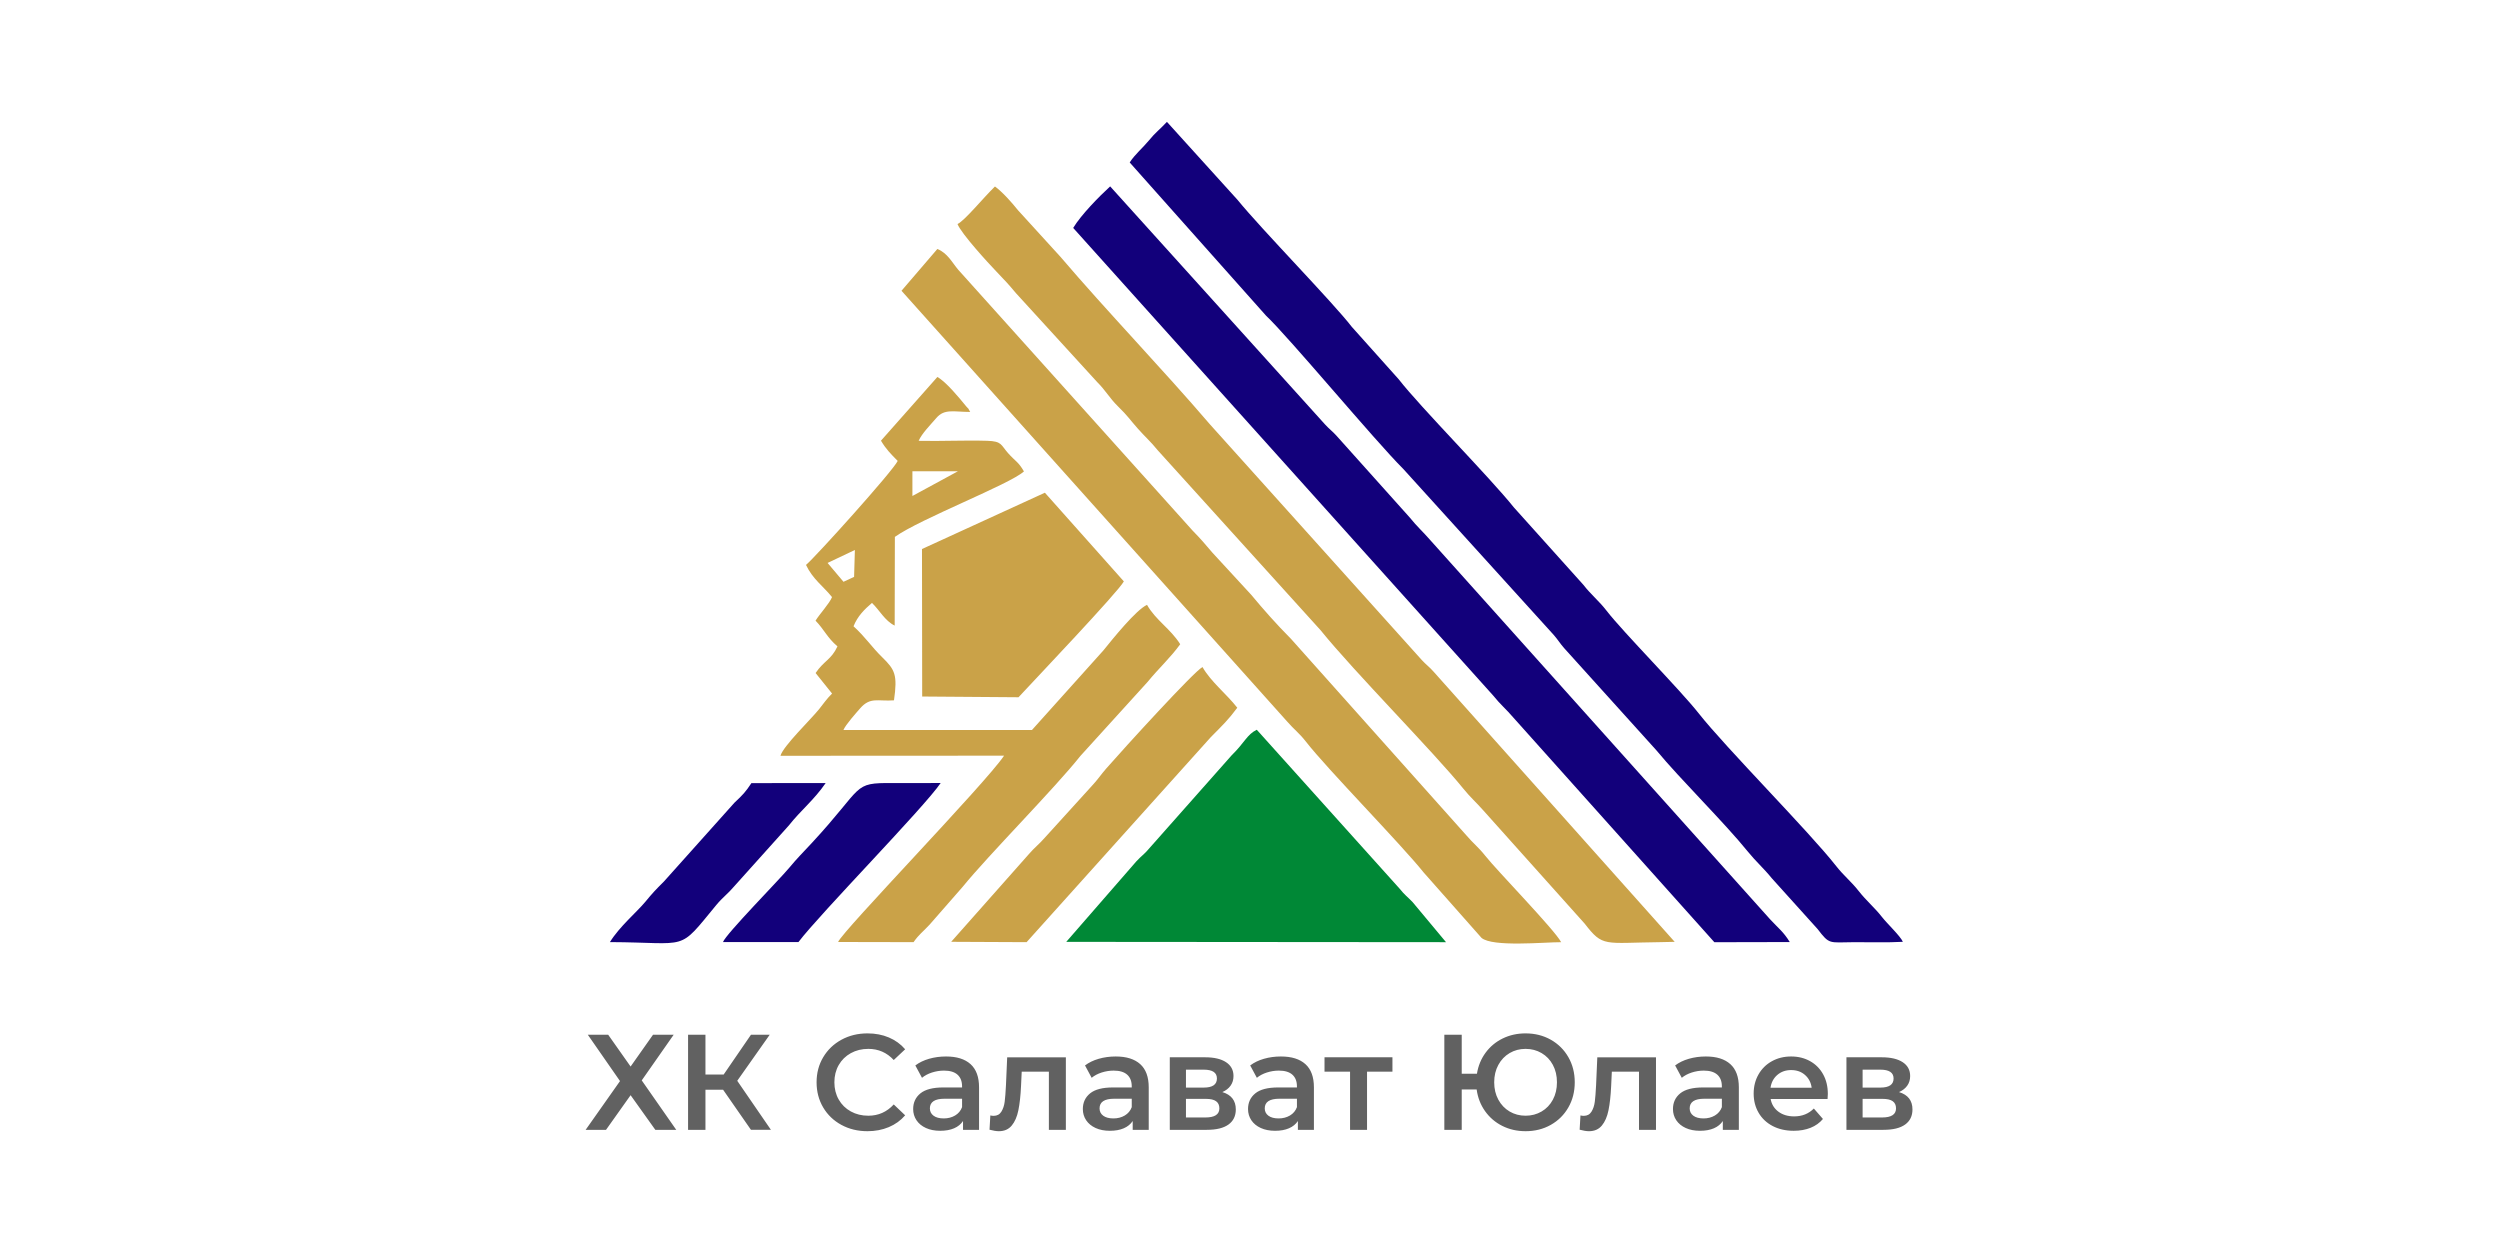 <?xml version="1.0" encoding="UTF-8"?>
<!DOCTYPE svg PUBLIC "-//W3C//DTD SVG 1.1//EN" "http://www.w3.org/Graphics/SVG/1.1/DTD/svg11.dtd">
<!-- Creator: CorelDRAW 2020 (64-Bit) -->
<svg xmlns="http://www.w3.org/2000/svg" xml:space="preserve" width="100mm" height="50mm" version="1.1" style="shape-rendering:geometricPrecision; text-rendering:geometricPrecision; image-rendering:optimizeQuality; fill-rule:evenodd; clip-rule:evenodd"
viewBox="0 0 10000 5000"
 xmlns:xlink="http://www.w3.org/1999/xlink"
 xmlns:xodm="http://www.corel.com/coreldraw/odm/2003">
 <defs>
  <style type="text/css">
   <![CDATA[
    .fil1 {fill:#008836}
    .fil0 {fill:#12007B}
    .fil2 {fill:#CAA248}
    .fil3 {fill:#616161;fill-rule:nonzero}
   ]]>
  </style>
 </defs>
 <g id="Слой_x0020_1">
  <path class="fil0" d="M4518.85 649.89l545.04 612.49c92.03,86.59 435.25,499.93 549.24,613.44l602.39 664.61c16.92,19.5 24.66,33.56 41.73,52.82l367.65 407.29c99.6,120.25 268.47,284.88 367.71,407.31 31.02,38.28 62.29,65.25 94.24,104.76l183.68 203.77c48.03,62.7 44.81,53.17 144.3,52.39 65.48,-0.52 131.33,2.08 196.66,-1.52 -10,-23.02 -62.5,-72.27 -83.43,-99.06 -30.51,-39.03 -62.15,-64.33 -94,-104.96 -29.25,-37.31 -58.92,-60.12 -89.42,-99.02 -109.76,-139.95 -439.57,-470.88 -550.71,-611.91 -72.69,-92.23 -303.03,-325.7 -366.67,-408.24 -31.77,-41.21 -62.58,-64.59 -93.94,-105.01l-277.46 -308.98c-100.37,-125.16 -372.43,-399.05 -461.12,-513.06l-187.91 -210.03c-73.92,-96.32 -361.2,-390.08 -456.27,-507.08l-282.87 -312.46c-27.86,30.12 -45.74,41.92 -73.12,75.59 -21.8,26.81 -55.93,55.38 -75.72,86.86zm-226.06 261.83l1680.47 1871.07c27.84,34.91 51.99,54.25 80.08,87.41l804.14 898.67 301.59 -0.65c-25.89,-42.03 -44.12,-53.58 -79.13,-91.5l-1356.47 -1513.55c-31.64,-36.53 -54.17,-55.46 -84.68,-93.31l-291.96 -325.93c-16.49,-18.59 -29.9,-27.6 -47.24,-46.77l-858.96 -951.58c-44.71,40.91 -117.03,114.71 -147.84,166.14zm-1853.1 2856.67c321.55,1.47 269.09,41.31 425.7,-148.62 24.05,-29.17 47.59,-46.02 71.66,-74.71l218.01 -242.88c49.48,-62.54 99.69,-100.48 147.62,-169.97l-297.06 0.25c-23.09,34.9 -33.35,46.13 -67.68,78.18l-282.04 315.19c-36.49,36.43 -44.8,45.37 -75.06,81.92 -32.95,39.78 -103.34,99.08 -141.15,160.64zm452.28 -0.22l301.85 0.1c86.58,-114.16 501.19,-536.62 568.98,-636.31 -63.75,0.48 -127.73,0.66 -191.48,0.25 -165.63,-1.08 -110.87,9.93 -324.88,240.64 -37.84,40.78 -56.53,58.6 -89.82,98.67 -39.89,48 -252.78,264.28 -264.65,296.65z"/>
  <path class="fil1" d="M4265.03 3767.44l1519.02 1.25 -133.72 -160.35c-22.91,-23.72 -31.32,-28.01 -51.37,-53.13l-571.84 -636.24c-39.41,19.05 -48.91,52.18 -100.39,102.14l-329.59 372.21c-19.06,23.26 -31.64,30.07 -52.05,52.43l-280.06 321.69z"/>
  <path class="fil2" d="M3804.72 3767.23l301.64 1.44 737.17 -820.43c47.42,-47.87 69.25,-68.35 105.64,-117.32 -43.6,-55.64 -105.53,-103.67 -139.15,-162.64 -31.23,14.27 -314.07,324.73 -385.13,405.89 -21.89,25.01 -34.38,45.06 -57.13,69.01l-189.39 208.56c-20.72,23.92 -41.2,39.45 -61.8,63.47l-311.85 352.02zm-280.84 -2004.49c20.89,34.8 38.62,52.26 66.92,80.96 -18.44,39.68 -328.12,383.66 -366.78,416 26.93,56.88 68.13,84.31 104.1,128.62 -9.35,24.5 -50.4,68.75 -65.94,94.35 34.34,35.07 46.11,67.48 87.7,102.88 -24.78,53.52 -54.43,57.44 -87.47,106.57l65.88 82.09c-23.17,23.04 -32.82,38.68 -52.1,62.71 -32.39,40.37 -144.18,148.14 -154.33,186.27l894.42 -0.47c-72.92,109.63 -647.17,701.94 -663.83,745.26l301.74 0.62c22.96,-32.54 35.73,-39.28 64.42,-70.28l132.05 -150.99c104.92,-128.87 366.52,-392.1 471.12,-523.75l269.02 -296.37c43.73,-53.58 91.29,-96.59 130.06,-150.29 -38.87,-62.01 -98.28,-96.44 -132.77,-157.54 -43.88,20.05 -135.83,134.49 -174.84,182.69l-285.41 317.95 -754.17 0.04c8.3,-20.7 51.41,-68.84 66.85,-86.57 40.93,-47.01 70.91,-27.42 135.37,-32.12 14.65,-101.6 4.22,-122.39 -46.58,-171.86 -43.62,-42.48 -66.18,-79.66 -115.25,-124.39 16.34,-40.72 43.96,-67.89 73.79,-93.39 30.29,28.65 51.55,71.69 90.86,90.63l0.76 -354.83c102.93,-73.09 459.1,-209.92 516.28,-261.83 -22.89,-39.4 -32.84,-38.85 -63.5,-73.17 -29.5,-33.01 -23.77,-47.45 -83.21,-49.32 -89.77,-2.83 -183.63,2.19 -274.52,0.09 13.08,-29.73 46.94,-63.41 70.77,-91.3 32.65,-38.2 69.86,-24.26 135.45,-24.23 -16.25,-28.43 -0.86,-3.88 -15.93,-22.31 -28.22,-34.5 -80.41,-98.3 -115.4,-117.45l-225.53 254.73zm-213.55 489.01l109.18 -51.84 -3.14 107.61 -42.41 19.64 -63.63 -75.41zm339.32 -366.82l182.24 0 -182.24 98.97 0 -98.97zm38.29 311.14l0.81 589.98 385.32 2.93c67.47,-72.86 398.52,-420.84 421.35,-463.41l-315.86 -354.75 -491.62 225.25zm142.09 -1299.88c15.7,39.25 123.54,156.63 154.54,188.9 36.58,38.08 49,51.39 79.64,87.95l324.89 355.66c32.75,32.21 48.96,63.52 82.15,96.05 41.07,40.25 46.9,52.22 79.08,88.61 30.33,34.3 51.71,52.02 80.19,87.29l651.72 720.08c136.41,168.72 450.86,485.38 570.79,633.57 28.38,35.07 49.98,53.17 80.19,87.28l405.74 453.25c73.25,94.65 76,76.28 301,73.78l58.74 -1.3 -964.46 -1080.77c-16.71,-19.1 -29.75,-27.5 -47.28,-46.71l-847.74 -943.04c-188.72,-220.37 -410.39,-450.33 -597.68,-669.88l-169.75 -186.22c-25.03,-31.38 -61.65,-72.57 -91.97,-94.82 -49.3,48.11 -119.81,135.56 -149.79,150.32zm-224.03 266.88l1542.1 1722.45c28.26,32.62 48.39,46.05 75.75,81.17 86.85,111.46 377.93,407.18 471.17,523.61l231.1 261.2c44.25,37.52 251.15,17.02 318.49,17.22 -25.08,-48.71 -256.63,-286.07 -303.86,-346.02 -26.18,-33.23 -48.75,-50.13 -75.41,-81.53l-701.49 -785.89c-59.25,-59.64 -109.01,-116.2 -158.99,-176.18l-155.53 -168.83c-30.92,-36.1 -41.88,-49.95 -79.28,-88.29l-936.75 -1042.59c-24.3,-28.28 -42.88,-67.21 -83.89,-83.47l-143.41 167.15z"/>
  <path class="fil3" d="M2432.76 4138.99l89.66 127.15 89.66 -127.15 82.59 0 -127.7 182.58 138.03 197.79 -83.69 0 -98.89 -138.56 -98.36 138.56 -81.51 0 137.48 -195.08 -128.78 -185.29 81.51 0zm459.71 220.07l-70.64 0 0 160.3 -69.56 0 0 -380.37 69.56 0 0 159.21 72.81 0 109.22 -159.21 74.99 0 -129.87 184.21 134.76 196.16 -79.88 0 -111.39 -160.3zm577.08 165.73c-38.4,0 -73.08,-8.42 -104.06,-25.26 -30.97,-16.85 -55.24,-40.12 -72.81,-69.83 -17.57,-29.7 -26.35,-63.21 -26.35,-100.53 0,-37.31 8.87,-70.82 26.62,-100.52 17.75,-29.71 42.11,-52.98 73.09,-69.83 30.97,-16.84 65.66,-25.27 104.06,-25.27 31.15,0 59.59,5.44 85.31,16.3 25.72,10.87 47.46,26.63 65.21,47.28l-45.65 42.93c-27.53,-29.71 -61.4,-44.56 -101.61,-44.56 -26.09,0 -49.45,5.71 -70.1,17.12 -20.65,11.41 -36.77,27.26 -48.36,47.54 -11.59,20.29 -17.39,43.29 -17.39,69.01 0,25.72 5.8,48.73 17.39,69.01 11.59,20.29 27.71,36.14 48.36,47.55 20.65,11.41 44.01,17.12 70.1,17.12 40.21,0 74.08,-15.04 101.61,-45.1l45.65 43.47c-17.75,20.65 -39.58,36.4 -65.48,47.27 -25.9,10.87 -54.43,16.3 -85.59,16.3zm314.63 -298.86c42.75,0 75.44,10.23 98.08,30.7 22.64,20.47 33.96,51.35 33.96,92.65l0 170.08 -64.12 0 0 -35.32c-8.33,12.68 -20.19,22.37 -35.59,29.07 -15.39,6.7 -33.96,10.05 -55.7,10.05 -21.73,0 -40.75,-3.71 -57.05,-11.14 -16.3,-7.42 -28.89,-17.75 -37.77,-30.97 -8.87,-13.22 -13.31,-28.16 -13.31,-44.83 0,-26.08 9.69,-47 29.07,-62.76 19.38,-15.76 49.9,-23.64 91.56,-23.64l74.99 0 0 -4.34c0,-20.29 -6.07,-35.87 -18.2,-46.74 -12.14,-10.86 -30.16,-16.3 -54.07,-16.3 -16.3,0 -32.33,2.54 -48.09,7.61 -15.76,5.07 -29.07,12.14 -39.94,21.19l-26.63 -49.45c15.22,-11.59 33.51,-20.46 54.89,-26.62 21.37,-6.16 44.01,-9.24 67.92,-9.24zm-9.24 247.79c17.03,0 32.15,-3.9 45.37,-11.69 13.23,-7.79 22.56,-18.93 27.99,-33.42l0 -33.69 -70.1 0c-39.12,0 -58.68,12.86 -58.68,38.58 0,12.32 4.89,22.1 14.67,29.35 9.78,7.24 23.36,10.87 40.75,10.87zm488.51 -244.53l0 290.17 -67.93 0 0 -232.57 -108.68 0 -2.71 57.6c-1.81,38.4 -5.35,70.55 -10.6,96.45 -5.25,25.9 -14.13,46.37 -26.63,61.4 -12.49,15.04 -29.61,22.55 -51.35,22.55 -10.14,0 -22.64,-1.99 -37.49,-5.97l3.26 -57.06c5.07,1.09 9.42,1.63 13.04,1.63 13.77,0 24.09,-5.52 30.98,-16.57 6.88,-11.05 11.32,-24.27 13.31,-39.67 1.99,-15.4 3.71,-37.4 5.16,-66.02l4.89 -111.94 234.75 0zm199.42 -3.26c42.75,0 75.44,10.23 98.08,30.7 22.64,20.47 33.96,51.35 33.96,92.65l0 170.08 -64.12 0 0 -35.32c-8.33,12.68 -20.19,22.37 -35.59,29.07 -15.39,6.7 -33.96,10.05 -55.7,10.05 -21.73,0 -40.75,-3.71 -57.05,-11.14 -16.3,-7.42 -28.89,-17.75 -37.77,-30.97 -8.87,-13.22 -13.31,-28.16 -13.31,-44.83 0,-26.08 9.69,-47 29.07,-62.76 19.38,-15.76 49.9,-23.64 91.56,-23.64l74.99 0 0 -4.34c0,-20.29 -6.07,-35.87 -18.2,-46.74 -12.14,-10.86 -30.16,-16.3 -54.07,-16.3 -16.3,0 -32.33,2.54 -48.09,7.61 -15.76,5.07 -29.07,12.14 -39.94,21.19l-26.63 -49.45c15.22,-11.59 33.51,-20.46 54.89,-26.62 21.37,-6.16 44.01,-9.24 67.92,-9.24zm-9.24 247.79c17.03,0 32.15,-3.9 45.37,-11.69 13.23,-7.79 22.56,-18.93 27.99,-33.42l0 -33.69 -70.1 0c-39.12,0 -58.68,12.86 -58.68,38.58 0,12.32 4.89,22.1 14.67,29.35 9.78,7.24 23.36,10.87 40.75,10.87zm435.8 -105.42c35.86,10.87 53.79,34.05 53.79,69.55 0,26.08 -9.78,46.19 -29.34,60.32 -19.56,14.13 -48.54,21.19 -86.94,21.19l-147.81 0 0 -290.17 141.83 0c35.5,0 63.21,6.52 83.14,19.56 19.92,13.04 29.88,31.52 29.88,55.43 0,14.85 -3.89,27.71 -11.68,38.58 -7.79,10.87 -18.75,19.38 -32.87,25.54zm-145.63 -17.93l71.18 0c35.14,0 52.71,-12.14 52.71,-36.41 0,-23.55 -17.57,-35.32 -52.71,-35.32l-71.18 0 0 71.73zm77.7 119.54c37.32,0 55.97,-12.13 55.97,-36.41 0,-12.67 -4.35,-22.18 -13.04,-28.52 -8.69,-6.34 -22.28,-9.51 -40.75,-9.51l-79.88 0 0 74.44 77.7 0zm302.13 -243.98c42.75,0 75.44,10.23 98.08,30.7 22.64,20.47 33.96,51.35 33.96,92.65l0 170.08 -64.12 0 0 -35.32c-8.33,12.68 -20.19,22.37 -35.59,29.07 -15.39,6.7 -33.96,10.05 -55.7,10.05 -21.73,0 -40.75,-3.71 -57.05,-11.14 -16.3,-7.42 -28.89,-17.75 -37.77,-30.97 -8.87,-13.22 -13.31,-28.16 -13.31,-44.83 0,-26.08 9.69,-47 29.07,-62.76 19.38,-15.76 49.9,-23.64 91.56,-23.64l74.99 0 0 -4.34c0,-20.29 -6.07,-35.87 -18.2,-46.74 -12.14,-10.86 -30.16,-16.3 -54.07,-16.3 -16.3,0 -32.33,2.54 -48.09,7.61 -15.76,5.07 -29.07,12.14 -39.94,21.19l-26.63 -49.45c15.22,-11.59 33.51,-20.46 54.89,-26.62 21.37,-6.16 44.01,-9.24 67.92,-9.24zm-9.24 247.79c17.03,0 32.15,-3.9 45.37,-11.69 13.23,-7.79 22.56,-18.93 27.99,-33.42l0 -33.69 -70.1 0c-39.12,0 -58.68,12.86 -58.68,38.58 0,12.32 4.89,22.1 14.67,29.35 9.78,7.24 23.36,10.87 40.75,10.87zm455.36 -186.93l-101.62 0 0 232.57 -67.92 0 0 -232.57 -102.16 0 0 -57.6 271.7 0 0 57.6zm532.52 -153.24c37.32,0 70.92,8.43 100.8,25.27 29.89,16.85 53.34,40.12 70.37,69.83 17.03,29.7 25.54,63.21 25.54,100.52 0,37.32 -8.51,70.83 -25.54,100.53 -17.03,29.71 -40.48,52.98 -70.37,69.83 -29.88,16.84 -63.48,25.26 -100.8,25.26 -34.05,0 -65.11,-7.06 -93.19,-21.19 -28.07,-14.13 -51.08,-33.87 -69.01,-59.23 -17.93,-25.36 -29.07,-54.16 -33.42,-86.4l-59.77 0 0 161.39 -69.55 0 0 -380.37 69.55 0 0 155.95 60.86 0c5.07,-31.52 16.57,-59.5 34.5,-83.95 17.94,-24.46 40.76,-43.48 68.47,-57.06 27.71,-13.58 58.23,-20.38 91.56,-20.38zm0 329.3c23.55,0 44.92,-5.62 64.12,-16.85 19.2,-11.23 34.24,-26.99 45.1,-47.27 10.87,-20.29 16.31,-43.47 16.31,-69.56 0,-26.08 -5.44,-49.26 -16.31,-69.55 -10.86,-20.29 -25.9,-36.05 -45.1,-47.28 -19.2,-11.23 -40.57,-16.84 -64.12,-16.84 -23.54,0 -44.83,5.61 -63.85,16.84 -19.01,11.23 -34.05,26.99 -45.1,47.28 -11.05,20.29 -16.57,43.47 -16.57,69.55 0,26.09 5.52,49.27 16.57,69.56 11.05,20.28 26.09,36.04 45.1,47.27 19.02,11.23 40.31,16.85 63.85,16.85zm521.66 -233.66l0 290.17 -67.93 0 0 -232.57 -108.68 0 -2.71 57.6c-1.81,38.4 -5.35,70.55 -10.6,96.45 -5.25,25.9 -14.13,46.37 -26.63,61.4 -12.49,15.04 -29.61,22.55 -51.35,22.55 -10.14,0 -22.64,-1.99 -37.49,-5.97l3.26 -57.06c5.07,1.09 9.42,1.63 13.04,1.63 13.77,0 24.09,-5.52 30.98,-16.57 6.88,-11.05 11.32,-24.27 13.31,-39.67 1.99,-15.4 3.71,-37.4 5.16,-66.02l4.89 -111.94 234.75 0zm199.42 -3.26c42.75,0 75.44,10.23 98.08,30.7 22.64,20.47 33.96,51.35 33.96,92.65l0 170.08 -64.12 0 0 -35.32c-8.33,12.68 -20.19,22.37 -35.59,29.07 -15.39,6.7 -33.96,10.05 -55.7,10.05 -21.73,0 -40.75,-3.71 -57.05,-11.14 -16.3,-7.42 -28.89,-17.75 -37.77,-30.97 -8.87,-13.22 -13.31,-28.16 -13.31,-44.83 0,-26.08 9.69,-47 29.07,-62.76 19.38,-15.76 49.9,-23.64 91.56,-23.64l74.99 0 0 -4.34c0,-20.29 -6.07,-35.87 -18.2,-46.74 -12.14,-10.86 -30.16,-16.3 -54.07,-16.3 -16.3,0 -32.33,2.54 -48.09,7.61 -15.76,5.07 -29.07,12.14 -39.94,21.19l-26.63 -49.45c15.22,-11.59 33.51,-20.46 54.89,-26.62 21.37,-6.16 44.01,-9.24 67.92,-9.24zm-9.24 247.79c17.03,0 32.15,-3.9 45.37,-11.69 13.23,-7.79 22.56,-18.93 27.99,-33.42l0 -33.69 -70.1 0c-39.12,0 -58.68,12.86 -58.68,38.58 0,12.32 4.89,22.1 14.67,29.35 9.78,7.24 23.36,10.87 40.75,10.87zm497.2 -97.81c0,4.7 -0.36,11.41 -1.09,20.1l-227.68 0c3.99,21.37 14.4,38.31 31.25,50.81 16.84,12.5 37.76,18.74 62.76,18.74 31.88,0 58.14,-10.5 78.79,-31.51l36.41 41.84c-13.04,15.58 -29.53,27.35 -49.45,35.32 -19.93,7.97 -42.39,11.95 -67.38,11.95 -31.88,0 -59.96,-6.34 -84.23,-19.01 -24.27,-12.68 -43.01,-30.34 -56.24,-52.99 -13.22,-22.64 -19.83,-48.27 -19.83,-76.89 0,-28.25 6.43,-53.7 19.29,-76.34 12.86,-22.64 30.7,-40.3 53.52,-52.98 22.83,-12.68 48.55,-19.02 77.16,-19.02 28.26,0 53.53,6.25 75.81,18.75 22.28,12.49 39.66,30.06 52.16,52.71 12.5,22.64 18.75,48.81 18.75,78.52zm-146.72 -95.64c-21.73,0 -40.12,6.43 -55.15,19.29 -15.03,12.86 -24.18,29.98 -27.44,51.35l164.65 0c-2.9,-21.01 -11.78,-38.04 -26.63,-51.08 -14.85,-13.04 -33.33,-19.56 -55.43,-19.56zm431.46 88.03c35.86,10.87 53.79,34.05 53.79,69.55 0,26.08 -9.78,46.19 -29.34,60.32 -19.56,14.13 -48.54,21.19 -86.94,21.19l-147.81 0 0 -290.17 141.83 0c35.5,0 63.21,6.52 83.14,19.56 19.92,13.04 29.88,31.52 29.88,55.43 0,14.85 -3.89,27.71 -11.68,38.58 -7.79,10.87 -18.75,19.38 -32.87,25.54zm-145.63 -17.93l71.18 0c35.14,0 52.71,-12.14 52.71,-36.41 0,-23.55 -17.57,-35.32 -52.71,-35.32l-71.18 0 0 71.73zm77.7 119.54c37.32,0 55.97,-12.13 55.97,-36.41 0,-12.67 -4.35,-22.18 -13.04,-28.52 -8.69,-6.34 -22.28,-9.51 -40.75,-9.51l-79.88 0 0 74.44 77.7 0z"/>
 </g>
</svg>
